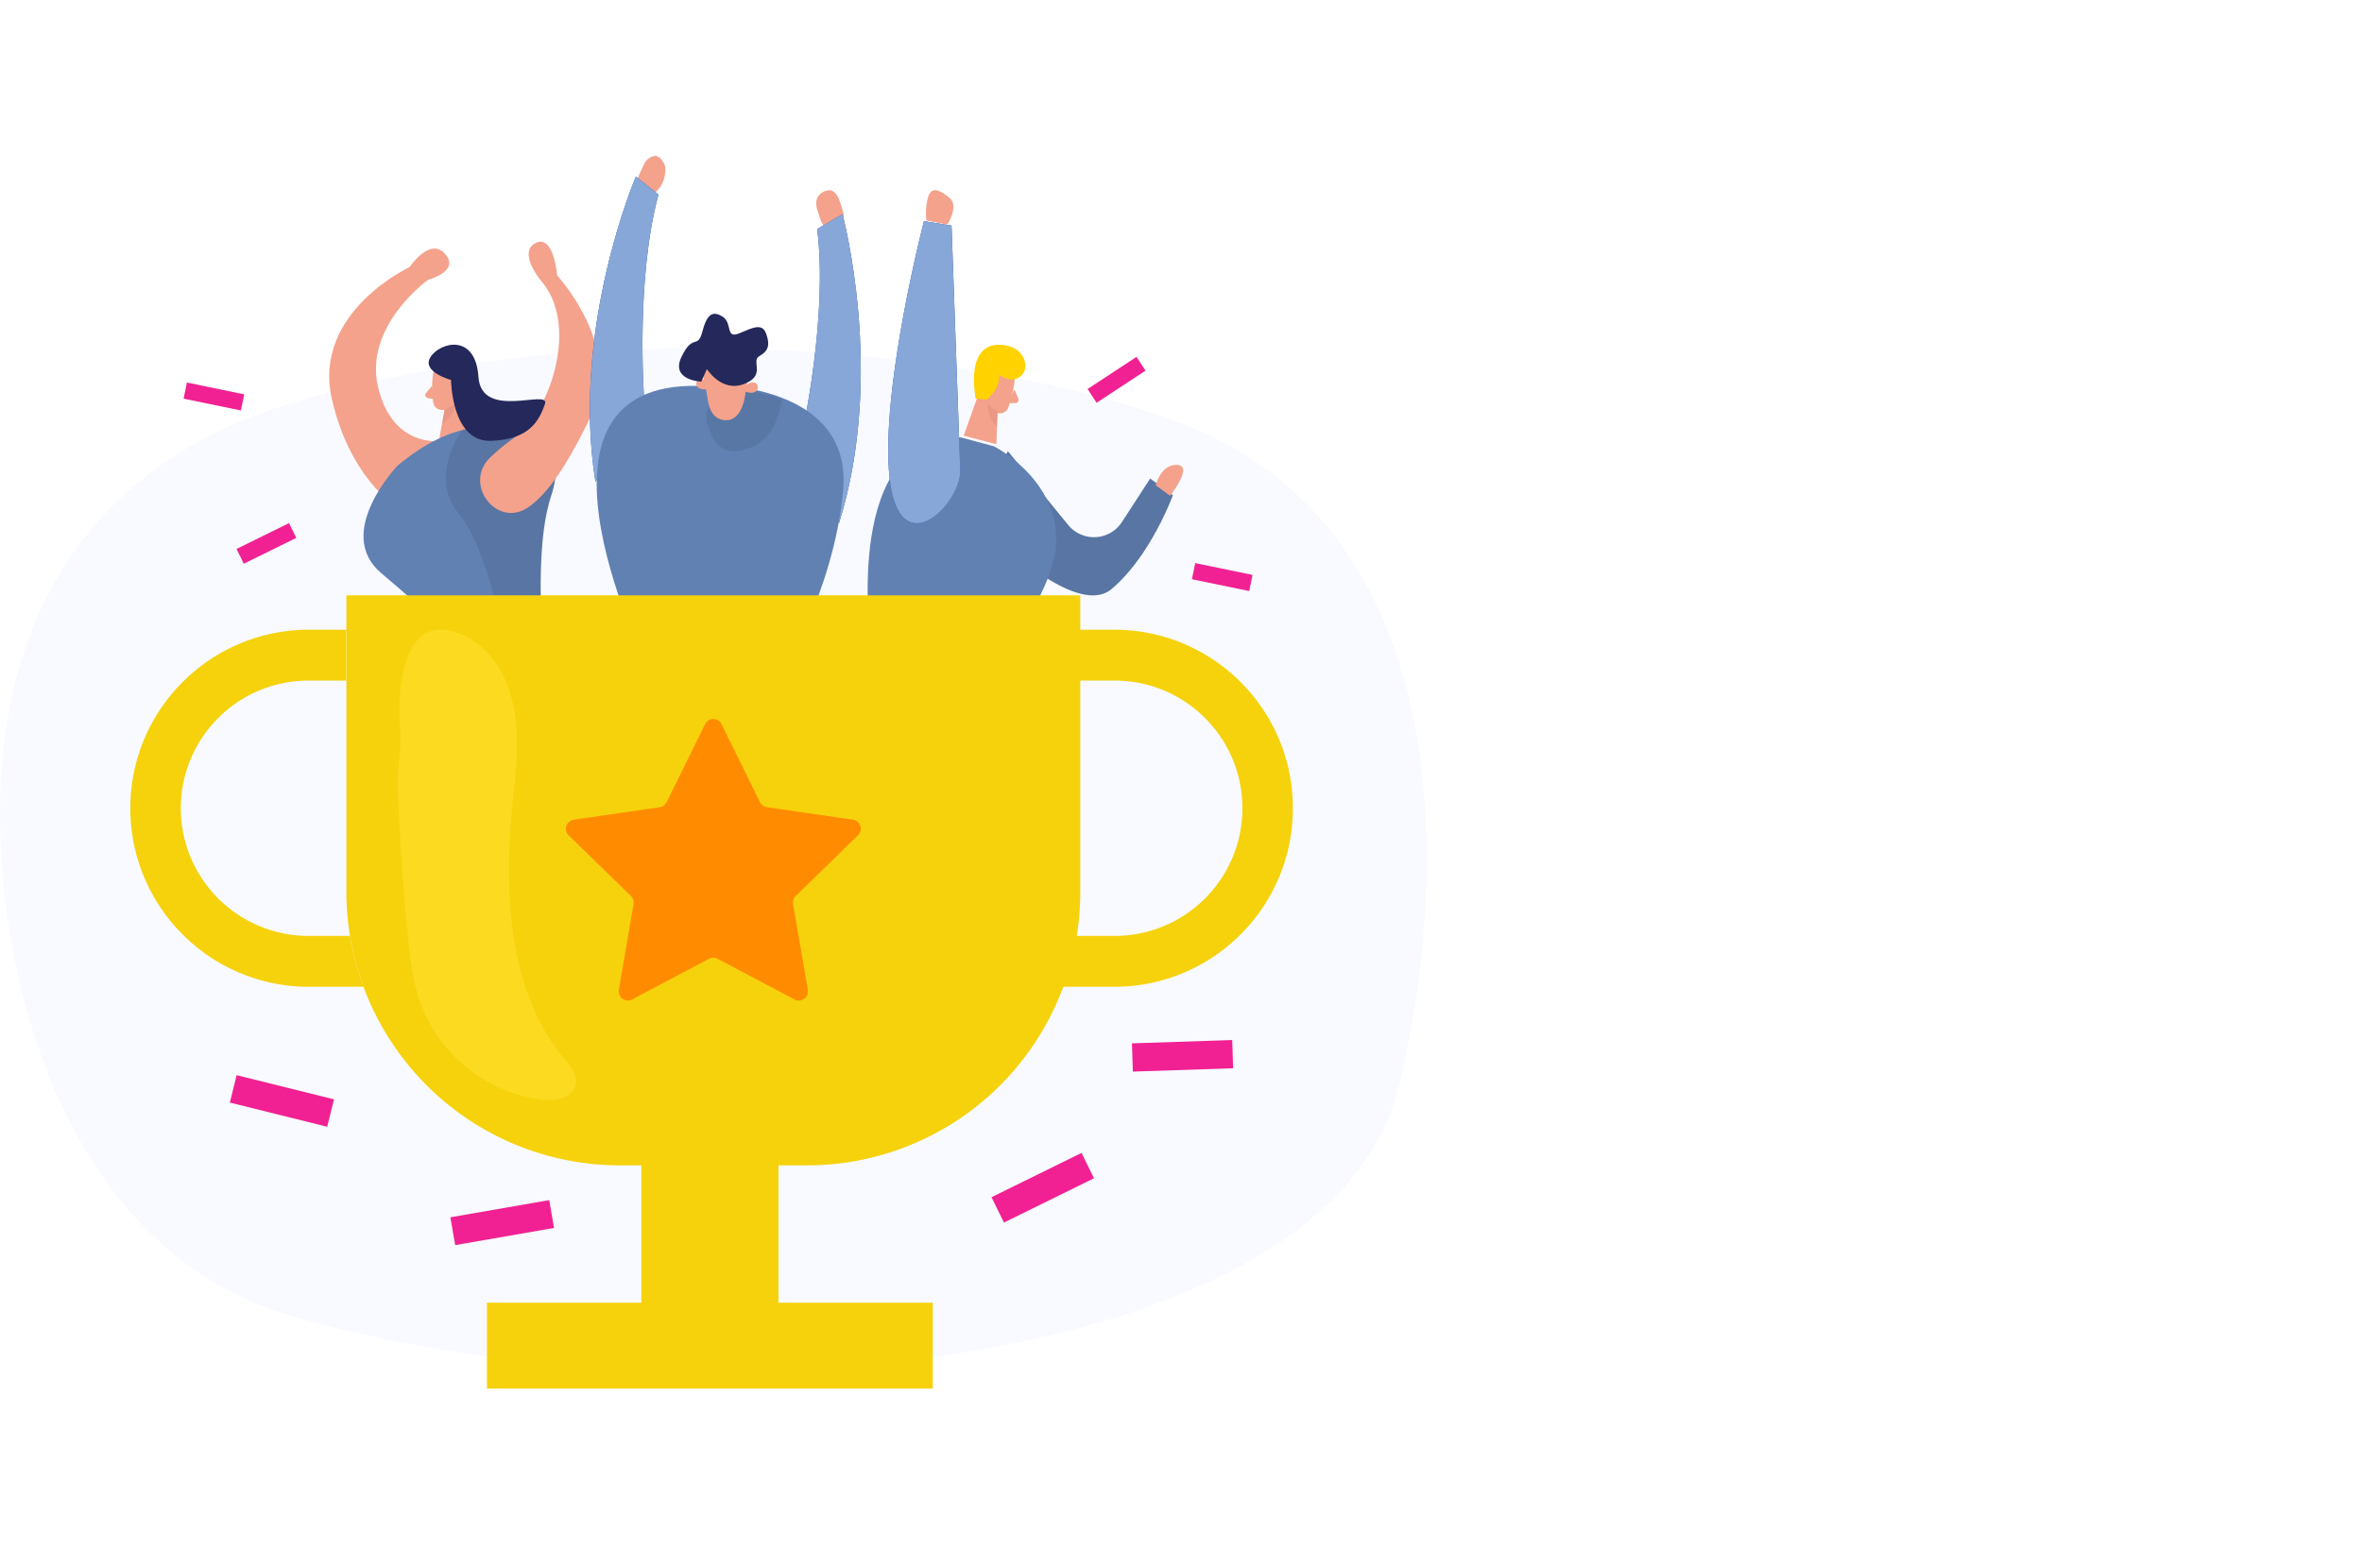 <svg width="500" height="332" xmlns="http://www.w3.org/2000/svg"><g fill-rule="nonzero" fill="none"><path d="M60.273 85.793C28.953 95.588 4.253 118.64.48 161.161c-3.224 35.835 9.007 101.71 60.395 117.192 80.247 24.18 219.877 13.654 235.161-48.08 10.351-41.846 13.543-116.784-44.605-140.104-39.468-15.805-124.013-25.352-191.158-4.376z" fill="#E6EFFF" opacity=".3"/><path d="M213.343 95.524l12.772 15.627a7.062 7.062 0 0011.506-.805l5.85-9.016 4.808 3.531s-4.69 12.88-12.966 19.846c-8.275 6.966-29.14-15.262-29.14-15.262l7.17-13.921z" fill="#6181B3"/><path d="M213.343 95.524l12.772 15.627a7.062 7.062 0 0011.506-.805l5.85-9.016 4.808 3.531s-4.69 12.88-12.966 19.846c-8.275 6.966-29.14-15.262-29.14-15.262l7.17-13.921z" fill="#000" opacity=".09"/><path d="M214.86 79.792c-.19 2.243-.672 4.449-1.43 6.557-.445 1.013-1.588 1.457-2.556.994-1.56-.638-2.616-2.173-2.703-3.923l-.542-3.661c-.068-1.532.793-2.942 2.149-3.52 2.4-1.245 5.415 1.094 5.081 3.553z" fill="#F4A28C"/><path fill="#F4A28C" d="M208.278 80.256l-4.283 11.979 6.925 1.835.335-9.448zM214.721 82.437l.823 1.895a.77.77 0 01-.027.682.616.616 0 01-.536.331h-1.548l1.288-2.908z"/><path d="M211.255 87.099a4.886 4.886 0 01-2.173-1.754c-.07 1.865.628 3.684 1.953 5.09l.22-3.336z" fill="#CE8172" opacity=".31"/><path d="M206.512 84.403l2.326.215s2.885-2.15 2.706-5.3c0 0 2.337 2.021 4.421.409 2.085-1.613.99-5.031-1.526-6.117-2.516-1.086-9.928-2.29-7.927 10.793z" fill="#FFD200"/><path d="M203.445 92.619l6.943 1.871s12.979 6.49 13.206 19.47c.227 12.98-16.948 31.001-16.948 31.001l-22.377-9.865s-5.884-42.91 19.176-42.477z" fill="#6181B3"/><path d="M244.649 102.754s1.062-4.506 4.566-4.316c3.504.19-1.519 6.537-1.519 6.537l-3.047-2.221z" fill="#F4A28C"/><path d="M203.27 99.729l-1.84-51.974-5.84-.942s-9.301 35.823-7.278 54.382c2.023 18.559 14.957 5.747 14.957-1.466z" fill="#1E50AD"/><path d="M203.27 99.729l-1.84-51.974-5.84-.942s-9.301 35.823-7.278 54.382c2.023 18.559 14.957 5.747 14.957-1.466z" fill="#87A7D8"/><path d="M200.537 47.54s2.623-3.969.36-5.74c-2.262-1.772-3.69-2.243-4.422-.124a13.04 13.04 0 00-.372 5.012l4.434.852zM91.635 79.415a21.168 21.168 0 00.1 5.963c.105.471.405.882.833 1.141.427.259.946.343 1.439.234 1.627-.249 2.948-1.383 3.375-2.897l1.236-3.15c.369-1.325-.185-2.728-1.379-3.495-2.074-1.47-5.45.01-5.604 2.204z" fill="#F4A28C"/><path fill="#F4A28C" d="M97.979 80.983l1.478 11.993-6.534.367 1.552-8.88z"/><path d="M95.101 82.183s.09-1.32 1.337-1.19c1.248.13 1.146 2.001-.573 2.171l-.764-.98zM91.426 81.71l-1.263 1.531a.62.62 0 00-.103.617c.079.209.265.365.494.416l1.643.344-.77-2.908z" fill="#F4A28C"/><path d="M93.195 93.359s-10.156 1.51-13.172-11.442c-3.017-12.952 10.596-22.666 10.596-22.666s6.86-1.824 3.607-5.494-7.515 2.795-7.515 2.795-20.612 9.553-16.468 27.88c4.144 18.328 15.48 24.178 15.48 24.178l7.472-15.251z" fill="#F4A28C"/><path d="M94.211 86.578a4.781 4.781 0 002.342-1.233c-.342 1.744-1.38 3.302-2.904 4.363l.562-3.13z" fill="#CE8172" opacity=".31"/><path d="M84.198 98.552s-13.639 14.23-3.493 22.803c10.146 8.573 14.976 13.428 14.976 13.428l18.868-5.916s-.83-15.26 2.156-24.004c2.987-8.744-1.994-13.77-7.072-13.984-5.079-.214-12.701-2.84-25.435 7.673z" fill="#6181B3"/><path d="M97.944 90.864s-7.298 9.86-1.022 17.653c6.276 7.793 8.784 23.358 8.784 23.358l8.816-2.804s-.42-14.482 1.217-20.565a56.595 56.595 0 001.862-7.912c.259-2.652-10.474-11.613-10.474-11.613l-9.183 1.883z" fill="#000" opacity=".09"/><path d="M111.849 107.388c-6.682 4.63-13.958-4.996-8.02-10.575a42.154 42.154 0 015.311-4.317c6.681-4.468 13.904-23.321 5.311-33.152 0 0-4.918-5.946-1.062-7.889 3.856-1.942 4.557 6.874 4.557 6.874s14.16 15.292 7.149 29.764c-3.803 7.824-8.169 15.777-13.246 19.295z" fill="#F4A28C"/><path d="M95.48 80.452s.075 13.147 8.407 12.887c8.332-.26 10.268-4.397 11.47-7.786 1.203-3.39-13.45 3.595-14.077-5.761-.628-9.357-8.215-7.31-10.162-4.17-1.947 3.14 4.363 4.83 4.363 4.83z" fill="#24285B"/><path d="M138.095 40.95c.394.34 1.658-1.263 1.824-1.613a6.494 6.494 0 00.87-4.108c-.217-.87-1.087-2.197-2.072-2.229a3.01 3.01 0 00-2.477 2.017c-.42.795-.798 1.614-1.13 2.452-.259.764.135 1.061.695 1.539.756.658 1.523 1.295 2.29 1.942z" fill="#F4A28C"/><path d="M136.325 84s-1.796-24.948 3.06-42.799l-4.77-3.839s-13.81 32.121-8.558 64.705L136.325 84z" fill="#1E50AD"/><path d="M175.034 48.232c-.508.32-1.333-1.62-1.407-1.897-.413-1.513-1.408-3.197-.434-4.764a3.083 3.083 0 012.571-1.3c1.058.213 1.693 1.385 1.99 2.334.318.85.587 1.718.803 2.6.149.81-.285 1.066-.92 1.428l-2.603 1.599z" fill="#F4A28C"/><path d="M169.875 91.377s5.421-24.48 3.112-42.892l5.356-3.126s9.194 33.859-.748 65.432l-7.72-19.414z" fill="#1E50AD"/><path d="M136.325 84s-1.796-24.948 3.06-42.799l-4.77-3.839s-13.81 32.121-8.558 64.705L136.325 84zM169.875 91.377s5.421-24.48 3.112-42.892l5.356-3.126s9.194 33.859-.748 65.432l-7.72-19.414z" fill="#87A7D8"/><path d="M178.478 103.923c-2.025 21.566-13.476 39.584-13.476 39.584l-27.572-1.574S107.437 82.563 146 81.71H153.648c1.734.083 3.46.292 5.163.626.857.161 1.778.366 2.753.614 1.386.357 2.75.8 4.081 1.327 6.866 2.685 13.904 8.238 12.833 19.646z" fill="#6181B3"/><path fill="#24285B" d="M166.245 150.05l-1.507-6.48-27.51-1.517-.747 7.997z"/><path d="M165.52 84.598c-.646 4.06-2.26 8.246-6.081 9.945-8.394 3.725-9.46-4.364-9.46-4.364-1.076-1.636 0-4.741 1.711-7.742l5.973.179s.344 0 .958.094c.86.157 1.786.357 2.766.598 1.403.346 2.784.777 4.132 1.29z" fill="#000" opacity=".08"/><path d="M149.106 81.028c.31 1.19.55 2.4.721 3.62.223 1.666.997 4.112 3.607 4.32 4.031.33 4.424-6.24 4.424-6.24s1.877-6.329-2.483-6.701c-3.936-.33-7.617-.472-6.27 5z" fill="#F4A28C"/><path d="M157.534 82.817s0-1.745 1.812-1.832c1.812-.087 1.473 3.24-1.812 1.832zM150.225 82.334s.454-1.643-1.408-2.043c-1.86-.399-2.436 2.748 1.408 2.043z" fill="#F4A28C"/><path d="M148.443 80.805s-6.578-.242-4.174-5.26c2.403-5.018 3.412-1.536 4.388-5.26.977-3.724 2.146-4.587 4.292-3.25 2.146 1.335.569 4.775 3.509 3.555 2.94-1.22 4.914-2.283 5.751.126.837 2.41.397 3.64-1.47 4.682-1.867 1.041 1.556 4.05-3.219 5.902-4.775 1.851-7.876-3.156-7.876-3.156l-1.201 2.661z" fill="#24285B"/><path d="M228.678 126.058v62.693a57.966 57.966 0 01-16.936 41.03 57.775 57.775 0 01-40.962 16.963h-39.56a57.829 57.829 0 01-40.946-16.98 58.02 58.02 0 01-16.952-41.013v-62.693h155.356z" fill="#F6D20D"/><path fill="#F6D20D" d="M135.755 231.476h29.038v55.253h-29.038z"/><path fill="#F6D20D" d="M103.087 275.825h94.375V294h-94.375zM74.082 198.157H64.79c-14.727-.294-26.512-12.306-26.512-27.023 0-14.718 11.785-26.73 26.512-27.024h8.503V133.33H64.79c-20.648.348-37.204 17.172-37.204 37.805s16.556 37.456 37.204 37.805h12.16a57.867 57.867 0 01-2.87-10.782zM236.483 133.329h-8.503v10.781h8.503c14.727.294 26.512 12.306 26.512 27.024 0 14.717-11.785 26.73-26.512 27.023h-9.29a57.867 57.867 0 01-2.87 10.782h12.16c20.648-.349 37.204-17.172 37.204-37.805s-16.556-37.457-37.204-37.805z"/><path d="M86.335 198.212c.508 5.038 1.082 10.14 2.934 14.876 4.232 10.684 13.942 18.247 25.371 19.761 2.902.346 6.692-.356 7.255-3.236.4-2.006-1.083-3.84-2.436-5.393-11.998-14.573-12.778-35.209-10.959-53.935.574-5.911 1.343-11.866.693-17.766-.65-5.9-2.923-11.866-7.46-15.706-3.152-2.675-8.89-5.113-12.55-2.082a11.158 11.158 0 00-3.14 5.07c-1.658 4.865-1.625 9.988-1.322 15.102.238 3.948-.617 7.637-.498 11.617a462.992 462.992 0 002.112 31.692z" fill="#FBDA20"/><path fill="#F12193" d="M50.092 227.65l20.61 5.119-1.438 5.804-20.61-5.12zM95.338 257.744l20.922-3.638 1.021 5.892-20.921 3.638zM209.886 253.491l19.058-9.379 2.634 5.368-19.058 9.379zM50.07 116.232l11.114-5.47 1.535 3.128-11.115 5.47zM39.568 80.993l12.129 2.505-.703 3.413-12.13-2.504zM253.016 119.228l12.129 2.504-.703 3.414-12.13-2.505zM230.224 82.367l10.354-6.804 1.91 2.914-10.355 6.804zM239.614 220.916l21.223-.705.198 5.978-21.223.705z"/><path d="M152.732 153.316l8.152 16.52c.279.575.821.977 1.452 1.076l18.22 2.647a1.936 1.936 0 011.076 3.304l-13.186 12.85a1.97 1.97 0 00-.56 1.722l3.12 18.145a1.938 1.938 0 01-2.808 2.045l-16.295-8.61a1.913 1.913 0 00-1.806 0l-16.295 8.61a1.935 1.935 0 01-2.808-2.045l3.12-18.145a1.97 1.97 0 00-.56-1.722l-13.186-12.85a1.938 1.938 0 011.075-3.304l18.22-2.647a1.947 1.947 0 001.453-1.076l8.152-16.52a1.925 1.925 0 013.464 0z" fill="#FF8C00"/></g></svg>
